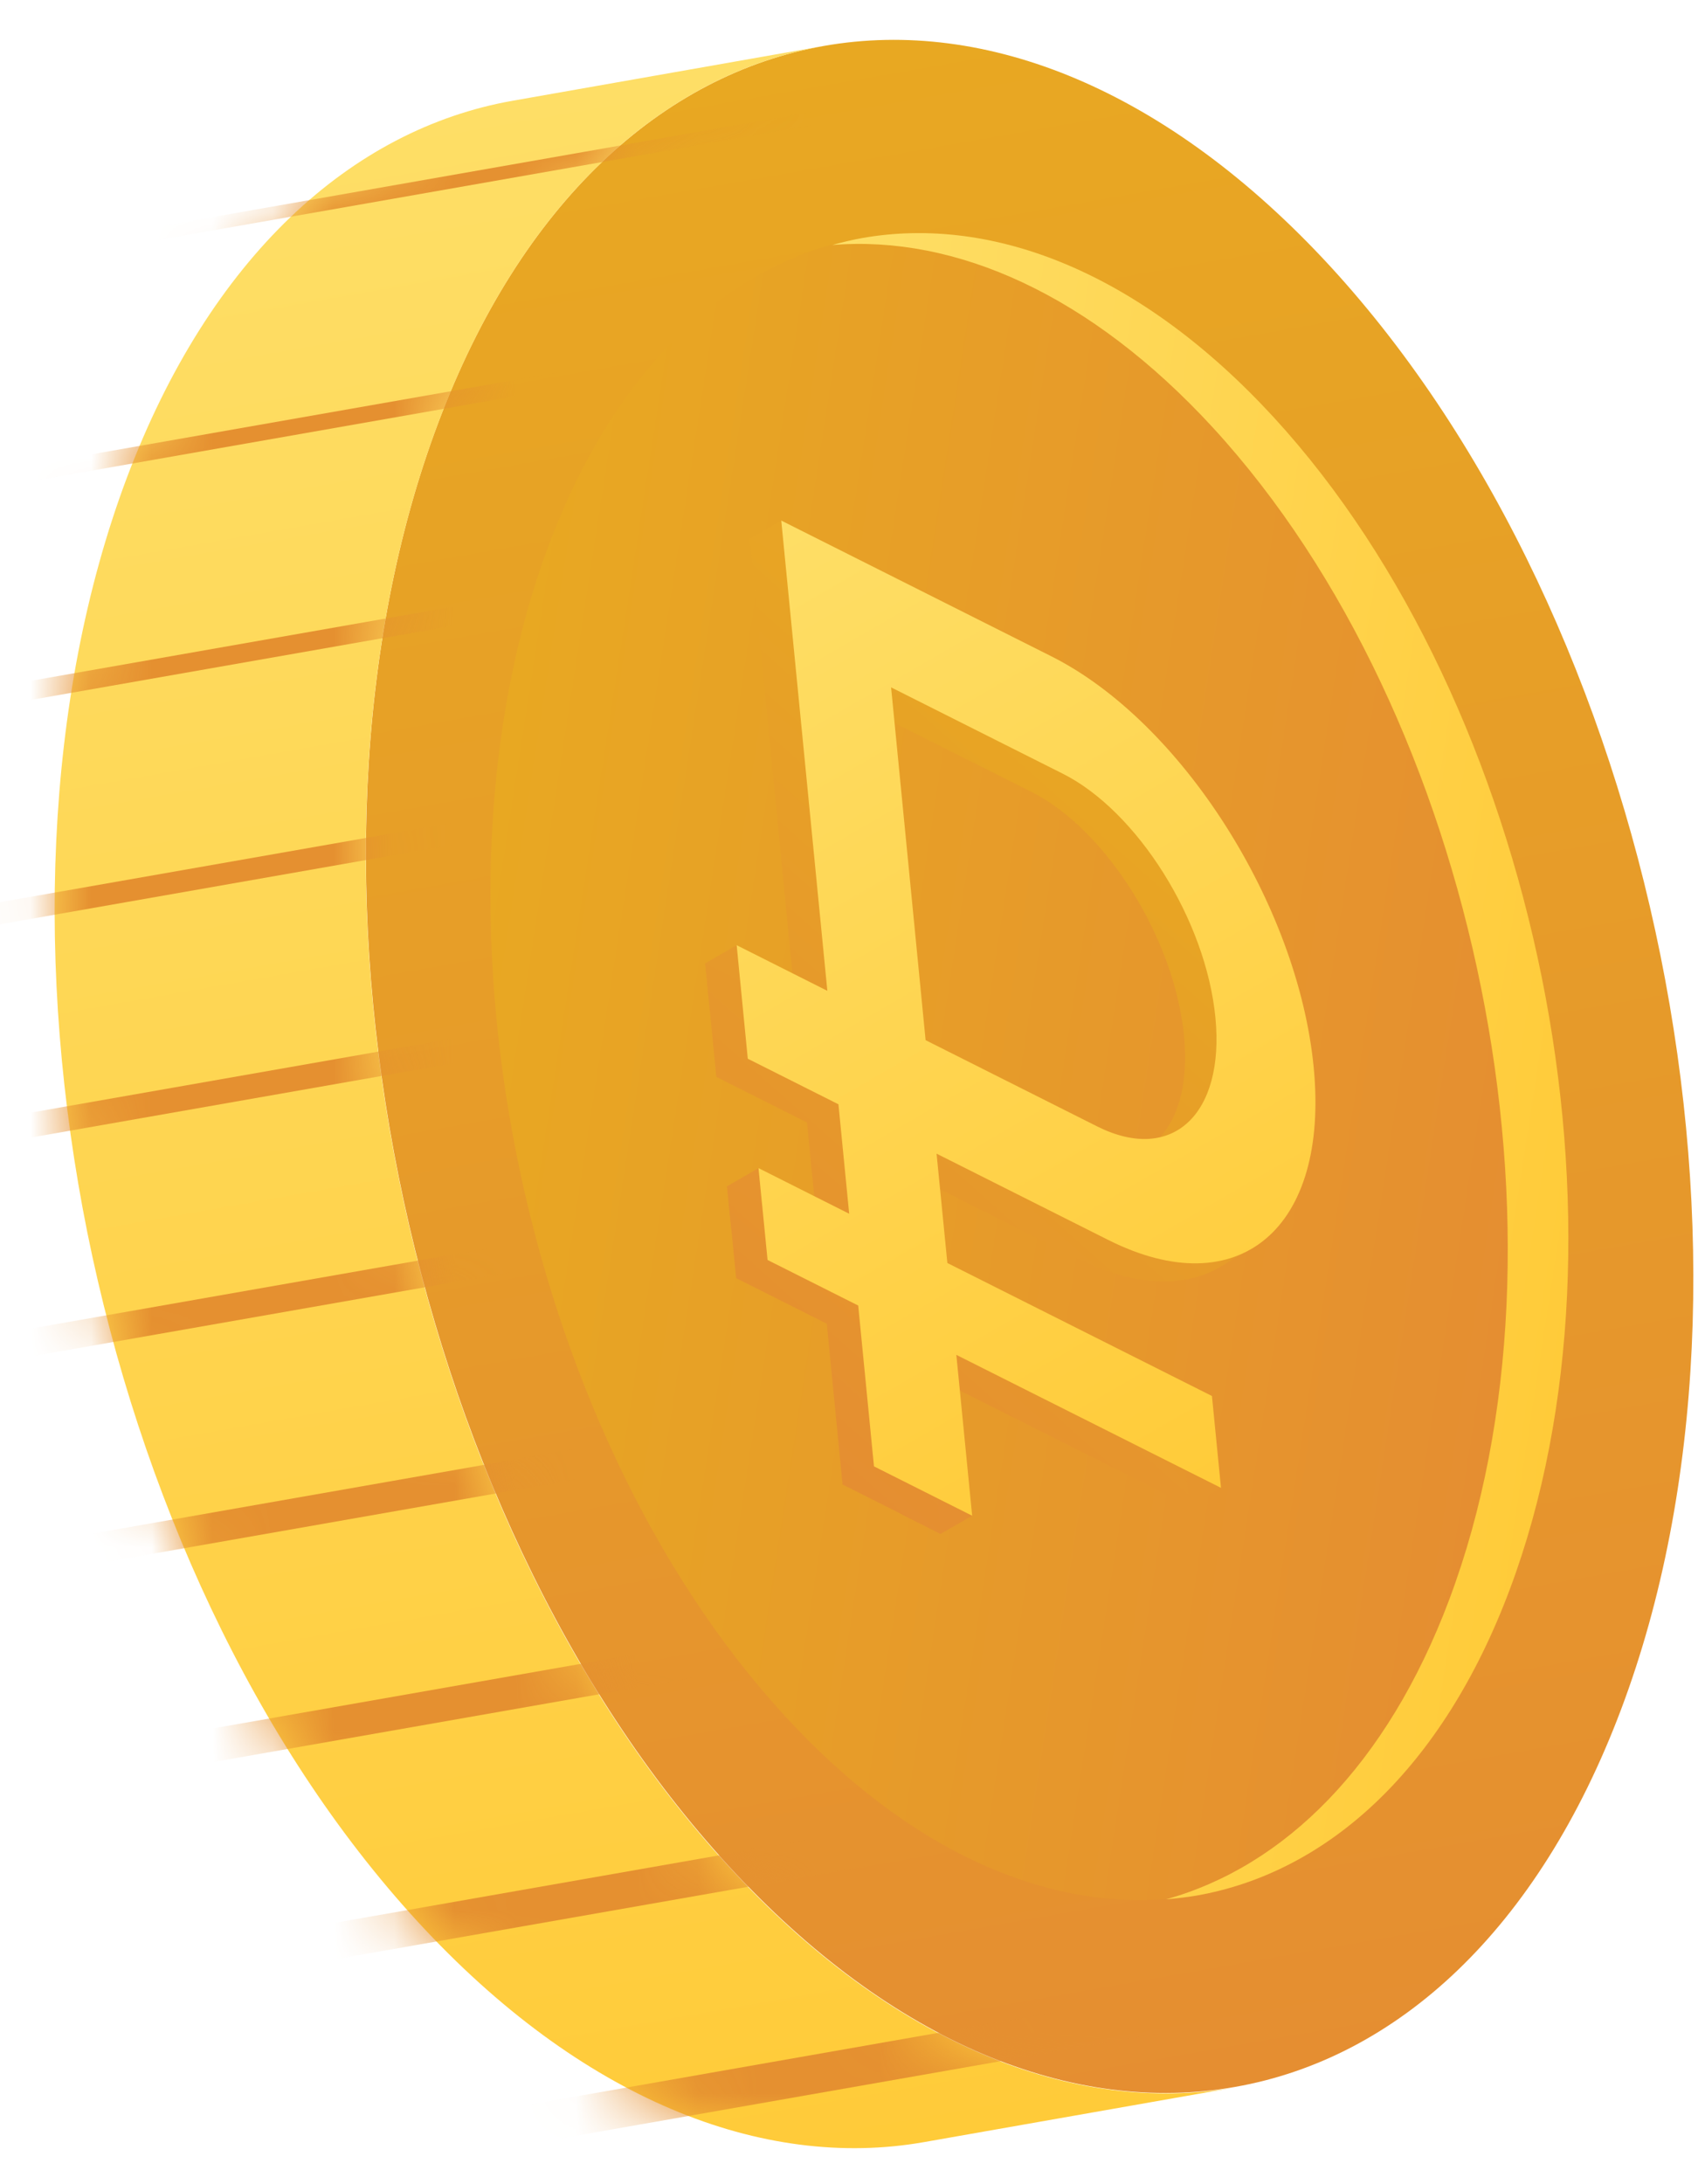 <?xml version="1.0" encoding="UTF-8"?> <svg xmlns="http://www.w3.org/2000/svg" width="28" height="36" viewBox="0 0 28 36" fill="none"> <path d="M13.586 0.757C16.251 0.287 19.241 1.464 21.935 4.389C24.628 7.318 26.511 11.441 27.381 15.747C28.25 20.053 28.103 24.534 26.732 28.174C25.361 31.815 23.035 33.926 20.37 34.396C17.709 34.867 14.715 33.69 12.022 30.76C9.328 27.835 7.445 23.708 6.576 19.402C5.707 15.097 5.854 10.616 7.225 6.971C8.59 3.337 10.925 1.228 13.586 0.757Z" fill="url(#paint0_linear_162_3313)"></path> <path d="M12.02 30.768C9.326 27.843 7.443 23.716 6.574 19.41C5.705 15.104 5.852 10.623 7.223 6.979C8.59 3.337 10.924 1.228 13.585 0.757L8.451 1.661C5.791 2.131 3.46 4.241 2.089 7.882C0.723 11.524 0.575 16.008 1.44 20.313C2.31 24.616 4.193 28.742 6.886 31.671C9.579 34.6 12.574 35.774 15.234 35.307L20.368 34.404C17.708 34.87 14.713 33.697 12.02 30.768Z" fill="url(#paint1_linear_162_3313)"></path> <mask id="mask0_162_3313" style="mask-type:alpha" maskUnits="userSpaceOnUse" x="0" y="0" width="21" height="36"> <path d="M12.02 30.768C9.326 27.843 7.443 23.716 6.574 19.41C5.705 15.104 5.852 10.623 7.223 6.979C8.59 3.337 10.924 1.228 13.585 0.757L8.451 1.661C5.791 2.131 3.46 4.241 2.089 7.882C0.723 11.524 0.575 16.008 1.44 20.313C2.31 24.616 4.193 28.742 6.886 31.671C9.579 34.6 12.574 35.774 15.234 35.307L20.368 34.404C17.708 34.87 14.713 33.697 12.02 30.768Z" fill="url(#paint2_linear_162_3313)"></path> </mask> <g mask="url(#mask0_162_3313)"> <path d="M32.985 -4.979L32.951 -5.147L-11.162 2.595L-11.128 2.763L32.985 -4.979Z" fill="#E59030"></path> <path d="M33.686 -1.498L33.643 -1.711L-10.47 6.031L-10.427 6.243L33.686 -1.498Z" fill="#E59030"></path> <path d="M34.388 1.987L34.336 1.727L-9.777 9.469L-9.724 9.729L34.388 1.987Z" fill="#E59030"></path> <path d="M35.089 5.468L35.027 5.163L-9.085 12.905L-9.024 13.209L35.089 5.468Z" fill="#E59030"></path> <path d="M35.791 8.953L35.72 8.601L-8.393 16.343L-8.322 16.695L35.791 8.953Z" fill="#E59030"></path> <path d="M36.492 12.434L36.412 12.038L-7.701 19.779L-7.621 20.176L36.492 12.434Z" fill="#E59030"></path> <path d="M37.193 15.919L37.104 15.476L-7.009 23.217L-6.92 23.661L37.193 15.919Z" fill="#E59030"></path> <path d="M37.894 19.4L37.796 18.912L-6.317 26.653L-6.218 27.142L37.894 19.4Z" fill="#E59030"></path> <path d="M38.597 22.885L38.489 22.35L-5.624 30.091L-5.516 30.627L38.597 22.885Z" fill="#E59030"></path> <path d="M39.297 26.366L39.18 25.785L-4.933 33.527L-4.816 34.108L39.297 26.366Z" fill="#E59030"></path> <path d="M39.998 29.849L39.872 29.223L-4.241 36.965L-4.115 37.59L39.998 29.849Z" fill="#E59030"></path> <path d="M40.7 33.332L40.564 32.659L-3.548 40.401L-3.413 41.074L40.7 33.332Z" fill="#E59030"></path> </g> <path d="M9.054 8.971C7.941 11.928 7.822 15.572 8.525 19.066C9.228 22.559 10.761 25.913 12.948 28.288C14.964 30.482 17.189 31.461 19.223 31.301C21.176 30.759 22.867 29.092 23.894 26.364C25.006 23.406 25.125 19.767 24.419 16.268C23.711 12.774 22.183 9.422 19.997 7.042C17.975 4.851 15.754 3.873 13.721 4.029C11.772 4.576 10.081 6.243 9.054 8.971Z" fill="url(#paint3_linear_162_3313)"></path> <path d="M20 7.047C22.187 9.426 23.716 12.775 24.422 16.273C25.129 19.771 25.01 23.411 23.897 26.368C22.871 29.096 21.18 30.763 19.227 31.305C19.398 31.289 19.566 31.272 19.731 31.243C21.896 30.863 23.788 29.153 24.897 26.195C26.006 23.237 26.129 19.598 25.422 16.1C24.714 12.605 23.186 9.253 21 6.874C18.813 4.498 16.381 3.543 14.22 3.923C14.055 3.952 13.888 3.993 13.725 4.038C15.759 3.873 17.98 4.852 20 7.047Z" fill="url(#paint4_linear_162_3313)"></path> <path d="M12.883 8.58L12.366 8.878L12.457 9.796L12.974 9.497L12.883 8.58Z" fill="#E8A425"></path> <path d="M12.147 15.579L11.629 15.878L11.672 16.318L11.706 16.665L12.223 16.366L12.147 15.579Z" fill="#E6992B"></path> <path d="M12.506 19.254L11.988 19.553L12.059 20.261L12.576 19.961L12.506 19.254Z" fill="#E6932F"></path> <path d="M16.029 24.983L15.511 25.282L14.874 24.963L15.392 24.664L16.029 24.983Z" fill="#E58F31"></path> <path d="M20.132 24.526L19.615 24.824L19.066 24.547L18.976 24.502L19.493 24.203L20.132 24.526Z" fill="#E6952D"></path> <path d="M20.722 20.53C20.722 20.53 20.198 20.848 19.986 20.954L19.594 20.82C19.594 20.82 20.273 20.835 20.722 20.53Z" fill="#E6992B"></path> <path d="M14.926 19.313L15.104 21.116L19.467 23.308L19.615 24.822L15.252 22.63L15.513 25.281L13.894 24.468L13.634 21.818L12.139 21.066L11.99 19.552L13.485 20.304L13.307 18.501L11.812 17.749L11.629 15.879L13.125 16.63L12.365 8.879L16.816 11.115C18.964 12.192 20.882 15.21 21.143 17.883C21.405 20.557 19.906 21.814 17.759 20.737L14.927 19.315L14.926 19.313ZM14.743 17.442L17.574 18.865C18.807 19.482 19.68 18.674 19.524 17.069C19.368 15.465 18.237 13.669 17.007 13.051L14.175 11.628L14.745 17.441L14.743 17.442Z" fill="url(#paint5_linear_162_3313)"></path> <path d="M15.444 19.014L15.622 20.817L19.985 23.009L20.134 24.523L15.77 22.331L16.031 24.982L14.412 24.169L14.152 21.518L12.657 20.767L12.508 19.253L14.003 20.005L13.826 18.201L12.331 17.45L12.148 15.579L13.643 16.331L12.883 8.58L17.334 10.816C19.482 11.893 21.4 14.911 21.662 17.584C21.924 20.257 20.424 21.515 18.277 20.438L15.445 19.015L15.444 19.014ZM15.261 17.143L18.093 18.566C19.325 19.183 20.198 18.374 20.042 16.77C19.886 15.165 18.755 13.37 17.525 12.752L14.694 11.329L15.263 17.142L15.261 17.143Z" fill="url(#paint6_linear_162_3313)"></path> <defs> <linearGradient id="paint0_linear_162_3313" x1="13.593" y1="0.74" x2="19.532" y2="34.531" gradientUnits="userSpaceOnUse"> <stop stop-color="#E8A822"></stop> <stop offset="1" stop-color="#E58E31"></stop> </linearGradient> <linearGradient id="paint1_linear_162_3313" x1="5.823" y1="2.106" x2="11.762" y2="35.896" gradientUnits="userSpaceOnUse"> <stop stop-color="#FEDE66"></stop> <stop offset="1" stop-color="#FFCB39"></stop> </linearGradient> <linearGradient id="paint2_linear_162_3313" x1="5.823" y1="2.106" x2="11.762" y2="35.896" gradientUnits="userSpaceOnUse"> <stop stop-color="#FEDE66"></stop> <stop offset="1" stop-color="#FFCB39"></stop> </linearGradient> <linearGradient id="paint3_linear_162_3313" x1="7.595" y1="16.472" x2="25.304" y2="19.21" gradientUnits="userSpaceOnUse"> <stop stop-color="#E8A822"></stop> <stop offset="1" stop-color="#E58E31"></stop> </linearGradient> <linearGradient id="paint4_linear_162_3313" x1="11.751" y1="16.812" x2="26.301" y2="19.062" gradientUnits="userSpaceOnUse"> <stop stop-color="#FEDE66"></stop> <stop offset="1" stop-color="#FFCB39"></stop> </linearGradient> <linearGradient id="paint5_linear_162_3313" x1="17.078" y1="10.567" x2="8.821" y2="19.874" gradientUnits="userSpaceOnUse"> <stop stop-color="#E8A822"></stop> <stop offset="1" stop-color="#E58E31"></stop> </linearGradient> <linearGradient id="paint6_linear_162_3313" x1="11.148" y1="9.581" x2="19.862" y2="24.68" gradientUnits="userSpaceOnUse"> <stop stop-color="#FEDE66"></stop> <stop offset="1" stop-color="#FFCB39"></stop> </linearGradient> </defs> </svg> 